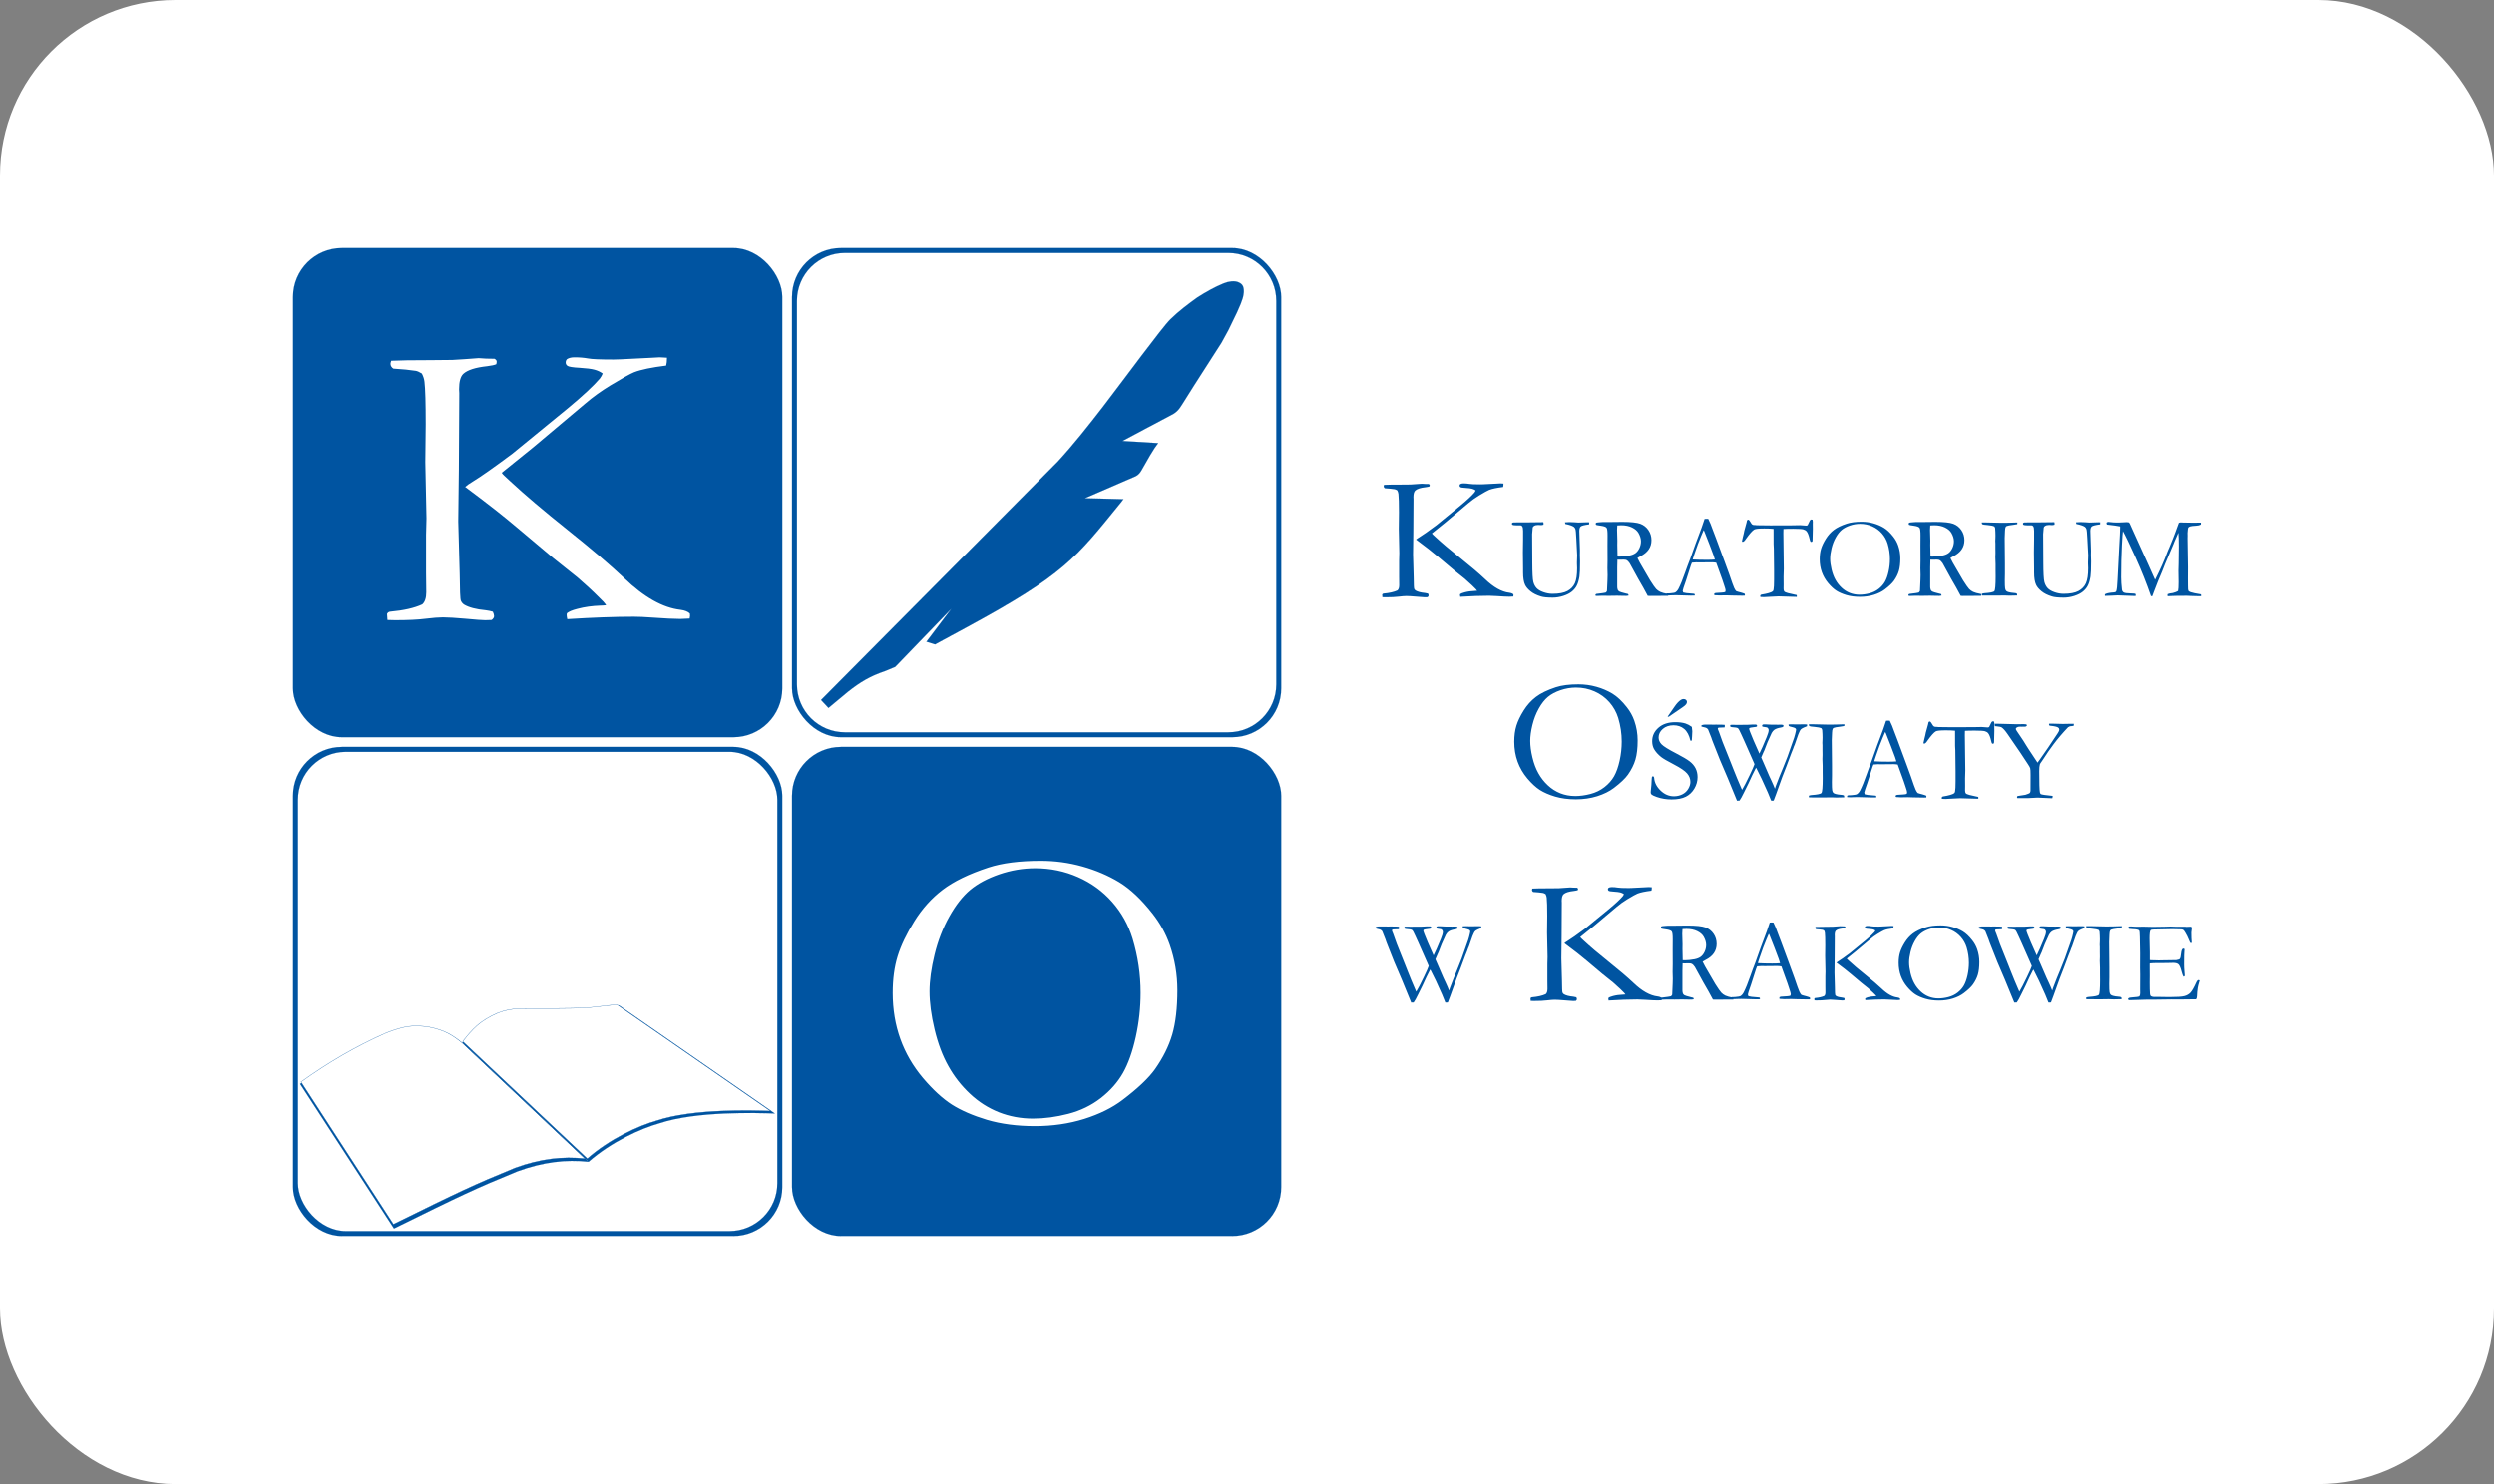 <?xml version="1.0" encoding="UTF-8"?><svg id="Warstwa_2" xmlns="http://www.w3.org/2000/svg" viewBox="0 0 3432.52 2043.16"><rect x="0" y="0" width="3432.52" height="2043.16" fill="#808080" stroke="none"/><defs><style>.cls-1,.cls-2{fill-rule:evenodd;}.cls-1,.cls-3{fill:#0054a1;}.cls-4{stroke-width:.38px;}.cls-4,.cls-5{fill:none;stroke:#0054a1;stroke-miterlimit:22.93;}.cls-6,.cls-2{fill:#fff;}.cls-5{stroke-width:.14px;}</style></defs><g id="Warstwa_1-2"><rect class="cls-6" x="0" width="3432.52" height="2043.16" rx="241.51" ry="241.51"/><rect class="cls-3" x="1090.09" y="341.61" width="673.24" height="673.24" rx="67.32" ry="67.32"/><rect class="cls-5" x="1090.09" y="341.61" width="673.24" height="673.24" rx="67.32" ry="67.32"/><path class="cls-6" d="M1162.8,348.34h527.82c36.41,0,65.98,29.56,65.98,65.98v527.82c0,36.41-29.56,65.98-65.98,65.98h-527.82c-36.41,0-65.98-29.56-65.98-65.98V414.32c0-36.41,29.56-65.98,65.98-65.98Z"/><path class="cls-5" d="M1162.8,348.34h527.82c36.41,0,65.98,29.56,65.98,65.98v527.82c0,36.41-29.56,65.98-65.98,65.98h-527.82c-36.41,0-65.98-29.56-65.98-65.98V414.32c0-36.41,29.56-65.98,65.98-65.98Z"/><path class="cls-1" d="M1140.24,974.61l-10.23-10.98,325.94-328.26c22.06-24.05,42.24-49.72,62.2-75.5,30.8-40.16,81.34-109.17,92.93-120.47,11.28-11.01,24.29-20.81,37.08-29.99,11.55-7.36,23.01-13.86,35.73-19.13l5.7-1.91,5.43-.92c4.68-.22,7.65-.03,11.81,2.39,1.94,1.5,5.39,3.33,5,12.45-.26,3.09-.56,5.19-1.55,8.53l-2.67,7.51-5.1,11.72-11.94,24.68-9.4,17.18-37.69,58.8-15.45,24.56c-3.58,5.49-6.04,10.25-12.78,14.45l-70.3,37.41,49.06,3-4.77,6.6-6.54,10.53-11.73,20.47c-1.92,3.33-4.53,6.31-7.84,7.9l-69.99,30.27,53.07,1.37-3.76,4.89c-62.11,76.36-76.94,98.23-212.44,171.7l-43.04,23.34-11.92-3.72,34.35-45.48-77.32,80.11-13.51,5.63c-21.17,7.15-34.46,15.17-51.38,28.46l-26.94,22.41Z"/><path class="cls-5" d="M1140.24,974.61l-10.23-10.98,325.94-328.26c22.06-24.05,42.24-49.72,62.2-75.5,30.8-40.16,81.34-109.17,92.93-120.47,11.28-11.01,24.29-20.81,37.08-29.99,11.55-7.36,23.01-13.86,35.73-19.13l5.7-1.91,5.43-.92c4.68-.22,7.65-.03,11.81,2.39,1.94,1.5,5.39,3.33,5,12.45-.26,3.09-.56,5.19-1.55,8.53l-2.67,7.51-5.1,11.72-11.94,24.68-9.4,17.18-37.69,58.8-15.45,24.56c-3.58,5.49-6.04,10.25-12.78,14.45l-70.3,37.41,49.06,3-4.77,6.6-6.54,10.53-11.73,20.47c-1.92,3.33-4.53,6.31-7.84,7.9l-69.99,30.27,53.07,1.37-3.76,4.89c-62.11,76.36-76.94,98.23-212.44,171.7l-43.04,23.34-11.92-3.72,34.35-45.48-77.32,80.11-13.51,5.63c-21.17,7.15-34.46,15.17-51.38,28.46l-26.94,22.41Z"/><rect class="cls-3" x="403.39" y="341.61" width="673.24" height="673.24" rx="67.32" ry="67.32"/><rect class="cls-5" x="403.39" y="341.61" width="673.24" height="673.24" rx="67.32" ry="67.32"/><path class="cls-6" d="M532.75,845.16c.95-1.9,2.28-2.85,4.18-3.04,18.71-1.71,33.44-5.03,44.27-10.07,3.7-3.32,5.51-8.93,5.51-16.72l-.29-27.26v-51.78l.57-22.51-1.62-77.33.57-52.06c0-29.36-.57-48.93-1.71-58.71-.38-3.71-1.62-7.51-3.61-11.4-3.32-2.09-6.17-3.32-8.36-3.71-7.98-1.23-18.24-2.28-30.88-3.04-2.66-1.81-3.9-4.09-3.9-6.65,0-.95.38-2.38,1.04-4.18,10.45-.57,28.79-.86,55.2-.86,12.16,0,21.85-.09,28.88-.28,10.07-.57,22.13-1.33,36.2-2.47,6.17.57,13.39.86,21.76.86,1.99,1.04,3.04,2.38,3.04,3.9,0,1.04-.19,2.28-.57,3.61-2.19,1.04-6.36,2-12.54,2.75-16.15,1.71-27.08,5.23-32.87,10.55-3.9,3.71-5.8,10.83-5.8,21.19l.28,5.32-.57,104.6-.86,72.11,2,71.54c.19,22.61.66,35.15,1.61,37.43.95,2.28,2.47,4.09,4.47,5.42,6.46,3.9,16.44,6.55,29.83,7.79,3.32.38,6.55,1.05,9.69,2,1.14,2.38,1.71,4.46,1.71,6.08,0,1.9-1.14,3.61-3.32,5.32l-8.93.28c-3.71,0-12.64-.66-26.7-1.99-14.16-1.23-24.61-1.9-31.45-1.9-5.8,0-13.78.67-23.94,1.9-10.26,1.33-24.13,1.99-41.8,1.99-2.57,0-6.08-.09-10.54-.28l-.57-8.36ZM640.2,670.36c2.18-2,5.89-4.65,11.12-7.79,10.35-6.27,28.31-18.9,53.68-37.81l76.29-62.42c20.99-17.38,35.72-31.16,44.27-41.13,1.71-2.28,2.95-4.56,3.9-6.94-3.32-2.47-7.12-4.18-11.4-5.32-4.28-1.14-11.02-2-20.33-2.57-9.31-.48-14.82-1.42-16.53-2.56-1.8-1.23-2.66-2.75-2.66-4.65,0-2,.66-3.61,1.9-4.75,2.47-1.61,5.89-2.47,10.35-2.47,7.03,0,13.11.57,18.34,1.52,5.23,1.05,17.01,1.52,35.34,1.52,4.46,0,7.7-.09,9.78-.28l43.42-2.19c4.46-.38,7.88-.57,10.26-.57s5.61.19,10.07.57c0,4.46-.38,8.07-1.14,10.83-20.05,2.47-34.77,5.51-44.27,9.22-5.41,2.19-16.34,8.36-32.87,18.33-12.35,7.6-23.75,15.77-33.92,24.51l-71.82,60.42-43.42,35.06c.76,1.33,1.9,2.57,3.33,3.9,1.14.95,3.89,3.51,8.36,7.79,19.48,18.15,45.79,40.47,78.95,66.98,33.06,26.41,59,48.55,77.81,66.31,27.46,26.41,53.3,40.95,77.62,43.7,5.89.76,10.16,2.47,12.83,5.04l.29,3.04-.57,3.9c-6.36.38-10.64.57-12.83.57-8.55,0-21.47-.66-38.67-1.9-10.26-.76-18.71-1.14-25.37-1.14-26.7,0-57.19,1.14-91.58,3.32-.57-2.56-.85-4.56-.85-5.8l.29-2.28c2.47-2.19,7.32-4.28,14.54-6.08,9.97-2.66,20.61-4.09,31.73-4.46,2.38,0,4.94-.19,7.79-.57-1.9-2.94-4.94-6.36-9.22-10.26-.76-.76-3.23-3.23-7.51-7.41-4.28-4.18-11.78-11.02-22.51-20.43l-33.16-26.51-50.92-42.84c-16.91-14.44-40.47-32.97-70.68-55.39Z"/><rect class="cls-3" x="1090.09" y="1028.31" width="673.24" height="673.24" rx="67.32" ry="67.32"/><rect class="cls-5" x="1090.09" y="1028.31" width="673.24" height="673.24" rx="67.32" ry="67.32"/><path class="cls-6" d="M1421.84,1539.9c15.58,0,31.73-2.19,48.55-6.55,16.81-4.37,31.64-11.59,44.65-21.66,13.02-10.16,23.18-21.66,30.5-34.48,7.32-12.92,13.21-29.55,17.67-49.69,4.46-20.24,6.65-40.47,6.65-60.71,0-25.27-3.7-50.16-11.12-74.86-5.79-18.72-15.1-35.53-28.12-50.26-13.02-14.73-28.69-26.13-47.03-34.2-18.33-8.07-37.9-12.16-58.71-12.16-16.91,0-33.44,2.85-49.59,8.36-16.15,5.61-29.35,12.64-39.81,21.28-10.35,8.65-20.05,20.9-28.88,36.77-8.93,15.87-15.68,33.35-20.33,52.44-4.65,19.09-6.94,36-6.94,50.64,0,15.48,2.28,32.87,6.94,52.35,4.65,19.48,11.02,36.38,19.09,50.64,7.98,14.35,17.96,26.98,29.74,38,11.78,11.12,24.99,19.48,39.62,25.36,14.73,5.8,30.4,8.74,47.12,8.74M1228.6,1366.81c0-18.9,2.28-35.82,6.84-50.54,4.56-14.72,12.25-30.78,22.99-47.98,10.74-17.29,23.75-31.73,38.95-43.32,15.2-11.59,36.29-21.85,63.18-30.68,18.91-6.17,42.85-9.22,71.82-9.22,19.48,0,38.57,2.57,57.19,7.79,18.62,5.22,35.53,12.44,50.83,21.66,15.2,9.31,30.4,23.56,45.6,42.94,10.55,13.3,18.52,27.74,23.94,43.13,7.03,20.24,10.54,41.04,10.54,62.61,0,24.51-2.37,44.84-7.03,60.9-4.75,16.15-12.73,32.11-23.84,47.88-8.74,12.26-23.65,26.41-44.75,42.37-14.15,10.74-31.64,19.38-52.63,26.03-21,6.55-43.61,9.88-67.93,9.88s-46.65-2.94-65.93-8.65c-19.28-5.8-35.44-12.83-48.35-20.99-12.83-8.27-26.13-20.52-39.81-36.67-13.58-16.15-23.94-33.92-30.97-53.39-7.03-19.48-10.64-40.76-10.64-63.75Z"/><rect class="cls-3" x="403.39" y="1028.31" width="673.24" height="673.24" rx="67.32" ry="67.32"/><rect class="cls-5" x="403.39" y="1028.31" width="673.24" height="673.24" rx="67.32" ry="67.32"/><rect class="cls-6" x="410.12" y="1035.05" width="659.77" height="659.77" rx="65.98" ry="65.98"/><rect class="cls-5" x="410.12" y="1035.05" width="659.77" height="659.77" rx="65.98" ry="65.98"/><path class="cls-1" d="M542.27,1691.26l-129.13-199.04c37.65-26.95,76.79-50.05,119.29-68.66,25.29-9.69,37.53-11.27,59.26-8.14,21.98,4.37,32.47,10.73,47.47,22.91l170.91,161.05c-31.01-3.37-62.6.26-97.76,13.16-58.41,23.92-76.6,32.65-170.04,78.72Z"/><path class="cls-5" d="M542.27,1691.26l-129.13-199.04c37.65-26.95,76.79-50.05,119.29-68.66,25.29-9.69,37.53-11.27,59.26-8.14,21.98,4.37,32.47,10.73,47.47,22.91l170.91,161.05c-31.01-3.37-62.6.26-97.76,13.16-58.41,23.92-76.6,32.65-170.04,78.72Z"/><path class="cls-2" d="M541.51,1685.42l-127.15-195.99c37.07-26.53,75.62-49.29,117.46-67.6,24.9-9.54,36.95-11.1,58.35-8.02,21.64,4.31,31.97,10.56,46.74,22.56l168.29,158.7c-30.54-3.32-61.64.14-96.26,12.84-57.51,23.56-75.42,32.15-167.43,77.51Z"/><path class="cls-4" d="M541.51,1685.42l-127.15-195.99c37.07-26.53,75.62-49.29,117.46-67.6,24.9-9.54,36.95-11.1,58.35-8.02,21.64,4.31,31.97,10.56,46.74,22.56l168.29,158.7c-30.54-3.32-61.64.14-96.26,12.84-57.51,23.56-75.42,32.15-167.43,77.51Z"/><path class="cls-1" d="M810.04,1599.44c-58.05-54.63-115.63-109.16-173.67-163.79,13.39-17.15,23.74-28.82,48.8-39.72,11.32-4.37,19.56-5.75,33.18-6.35,32.08-.47,62.43.79,96.25-1.41l37.28-4.11c71.53,49.61,143.07,99.22,214.6,148.82-24.84-.89-108.05-3.51-158.84,13.41-25.52,7.18-65.95,25.4-97.61,53.14Z"/><path class="cls-5" d="M810.04,1599.44c-58.05-54.63-115.63-109.16-173.67-163.79,13.39-17.15,23.74-28.82,48.8-39.72,11.32-4.37,19.56-5.75,33.18-6.35,32.08-.47,62.43.79,96.25-1.41l37.28-4.11c71.53,49.61,143.07,99.22,214.6,148.82-24.84-.89-108.05-3.51-158.84,13.41-25.52,7.18-65.95,25.4-97.61,53.14Z"/><path class="cls-2" d="M808.31,1595.11c-57.16-53.79-114.31-107.58-171.47-161.38,13.18-16.88,23.38-28.38,48.06-39.11,11.15-4.3,19.26-5.67,32.67-6.25,31.59-.46,61.48.78,94.77-1.39l36.71-4.05c70.44,48.85,140.88,97.7,211.32,146.54-24.46-.87-106.4-3.46-156.4,13.2-25.13,7.07-64.48,25.11-95.65,52.43Z"/><path class="cls-4" d="M808.31,1595.11c-57.16-53.79-114.31-107.58-171.47-161.38,13.18-16.88,23.38-28.38,48.06-39.11,11.15-4.3,19.26-5.67,32.67-6.25,31.59-.46,61.48.78,94.77-1.39l36.71-4.05c70.44,48.85,140.88,97.7,211.32,146.54-24.46-.87-106.4-3.46-156.4,13.2-25.13,7.07-64.48,25.11-95.65,52.43Z"/><path class="cls-3" d="M2896.88,818.29c1.64-1.1,4.58-1.91,8.83-2.37,3.31-.16,5.28-.46,5.92-.89.43-.3.73-.7.94-1.16.78-1.96,1.37-7.24,1.72-15.85.48-11.2,1.24-26.11,2.29-44.71.86-14.21,1.26-23.07,1.26-26.59v-2.05c-3.77-.78-9.77-1.61-17.98-2.53-.51-.78-.78-1.37-.78-1.8,0-.27.19-.73.57-1.43.89-.32,1.56-.46,2.05-.46.4,0,1.35.11,2.75.3,2.58.38,6.14.57,10.66.57,1.45,0,3.98-.11,7.56-.32,2.53-.16,3.96-.24,4.25-.24.83,0,1.83.13,2.93.4.51.54.92,1.02,1.18,1.51l3.31,7.4,22.31,49.37,9.23,20.75c7.29-14.48,12.97-27.32,17.01-38.57.27-.83.59-1.61.94-2.29.48-.89.94-1.89,1.35-2.99.43-1.1,2.13-5.33,5.14-12.62,1.21-2.93,2.18-5.46,2.91-7.56,2.99-8.42,4.77-13.24,5.28-14.45,1-.35,1.89-.54,2.61-.54.83,0,1.91.05,3.23.16,2.96.16,7.73.24,14.35.24,4.12,0,7.48-.05,10.09-.16.11.57.16,1,.16,1.26,0,.35-.08.86-.24,1.48-1.67.92-3.69,1.4-6.06,1.51-4.68.27-7.64.62-8.91,1.1-1.26.48-2.07,1.08-2.42,1.8-.32.75-.62,3.18-.89,7.27l.08,3.63-.08,3.77c0,7.89.22,21.13.62,39.76l-.08,15.45.08,9.93c0,3.9.19,6.19.57,6.92.35.7,1.4,1.37,3.15,1.99,2.83.94,7.46,1.94,13.89,2.93.35.24.54.59.54,1.02,0,.46-.03,1-.08,1.56h-3.63c-3.1,0-6.46-.08-10.09-.27-3.61-.19-5.57-.27-5.81-.27-10.79,0-17.93.11-21.45.32-2.15.13-3.53.22-4.12.22-.35,0-.75-.11-1.18-.3v-1.02c0-.48.08-1,.24-1.51,1.75-.73,4.12-1.24,7.11-1.51,3.31-.89,5.73-1.83,7.24-2.83.48-1.99.73-6.08.73-12.22l-.24-15.93c0-1.75.08-4.98.27-9.69.19-4.74.27-12.43.27-23.12,0-8.45-.19-14.88-.62-19.25-.89,1.86-2.66,5.84-5.28,12.01l-1.18,2.99-.16.46-11.68,27.62-4.17,10.63-5.44,12.95c-2.37,5.95-4.39,11.2-6.08,15.77-.73,2.1-1.32,3.74-1.8,4.95l-1.8-.08c-5.95-17.33-13.03-35.13-21.26-53.38-8.24-18.25-14-30.28-17.31-36.12-.43,2.26-.89,8.83-1.43,19.73-.67,13.24-1.02,27.83-1.02,43.77,0,4.98.38,10.6,1.1,16.88.22,1.78.97,3.1,2.29,3.98,1.32.86,4.71,1.35,10.17,1.45,2.1,0,4.09.16,6,.46.35.81.54,1.37.54,1.75,0,.27-.13.7-.38,1.35l-24.55-.89c-1.78,0-4.58.13-8.35.4-2.1.16-5.14.27-9.07.32l-.08-2.13ZM2827.41,718.84c.27.89.4,1.59.4,2.05,0,.32-.08.81-.24,1.43-1.37.38-2.48.57-3.31.57-.38,0-1-.05-1.86-.13-.86-.08-1.56-.11-2.1-.11-2.42,0-4.33.46-5.76,1.43-.94.57-1.51,1.32-1.72,2.29l-.78,8.99.22,39.03c.05,14.29.54,23.2,1.43,26.68.89,3.5,2.4,6.38,4.49,8.64,2.1,2.26,5.28,4.14,9.5,5.6,4.23,1.48,8.34,2.21,12.36,2.21,8.94,0,15.77-1.29,20.54-3.85,4.76-2.58,8.18-6.14,10.25-10.69,2.07-4.55,3.1-11.47,3.1-20.7,0-.27-.05-2.37-.22-6.33v-2.29c0-.83.05-2.48.16-4.93.08-2.45.13-3.88.13-4.28l-1.19-22.64c-.35-7.62-.78-12.11-1.29-13.48-.48-1.37-1.21-2.4-2.15-3.07-2.07-1.48-5.95-2.8-11.68-3.96-.27-.73-.43-1.51-.48-2.29,2.07-.22,4.09-.32,6.08-.32,2.1,0,4.31.08,6.62.24,3.47.27,5.36.4,5.68.4l12.46-.4,2.45.08-.08,2.85c-6.46.83-10.34,1.8-11.6,2.93-1.26,1.13-1.88,3.23-1.88,6.27,0,1.64.11,5.19.32,10.66l.54,16.31-.08,6.49.24,8.18c0,10.31-.3,17.33-.86,21.05-.86,5.22-2.05,9.34-3.61,12.38-1.53,3.07-3.8,5.81-6.73,8.26-2.96,2.42-6.89,4.44-11.79,6.03-4.93,1.56-9.77,2.37-14.56,2.37-7.51,0-12.92-.54-16.23-1.59-6.06-1.83-10.85-4.23-14.43-7.19-3.58-2.93-6.06-5.87-7.43-8.83-1.83-3.88-2.75-9.56-2.75-17.04v-5.44l-.24-22.07.24-17.82v-11.98c0-3.07-.43-5.19-1.27-6.41-.59-.83-1.43-1.26-2.53-1.26l-4.66.08c-3.47,0-5.68-.35-6.62-1.1-.16-.46-.24-.89-.24-1.27,0-.46.16-.83.48-1.1.57-.4,1.29-.62,2.13-.62h2.05l5.3-.08h12.43l20.75-.24ZM2727.57,817.57c1.16-.46,2.34-.75,3.55-.86,8.05-.54,12.65-1.48,13.81-2.88,1.13-1.4,1.72-8.13,1.72-20.21l-.08-8.29v-8.67l-.32-9.56.16-5.6-.08-6.14v-7.27l-.16-3.23.16-4.09c.05-.94.08-2.05.08-3.31,0-3.31-.16-6.81-.46-10.5-.21-.73-.51-1.45-.89-2.13-1.94-1-5.09-1.67-9.42-2.02-4.33-.32-6.78-.73-7.37-1.13-.4-.32-.65-1.13-.7-2.45h6.62l20.89.46c5.38,0,12.52-.13,21.45-.46,0,.83-.05,1.61-.16,2.37-1.05.27-2.8.54-5.28.86-4.98.59-8.05,1.13-9.15,1.67-.67.24-1.18.7-1.48,1.32-.54.97-.86,2.72-.94,5.3l-.4,10.17.32,35.07v13.89c-.11,4.36-.16,7.32-.16,8.91,0,5.89.13,9.64.43,11.28.3,1.62.78,2.8,1.48,3.5.73.73,1.89,1.29,3.53,1.7,2.42.59,4.31.89,5.68.94,2.93.11,4.82.54,5.6,1.27.16.7.24,1.26.24,1.75v.62c-4.79.16-8.32.24-10.58.24-1.32,0-3.66-.08-7.03-.24l-10.87.16-18.52-.08h-1.51l-.16-2.37ZM2657,766.16c1.43.05,2.48.08,3.15.08,3.8,0,8.16-.46,13.08-1.35,3.47-.67,6.3-1.8,8.45-3.34,2.15-1.56,3.96-3.85,5.41-6.92,1.43-3.04,2.15-6.19,2.15-9.45,0-3.58-1.13-7.37-3.39-11.36-1.72-3.04-4.66-5.6-8.78-7.64-4.14-2.05-9.1-3.1-14.89-3.1-1.4,0-3.26.08-5.52.24-.22,2.75-.32,4.84-.32,6.32l.4,14.72-.08,6.08c0,4.09.11,9.34.32,15.69ZM2627.66,817.73c7.67-.89,12.01-1.53,13-1.89.7-.27,1.32-1.05,1.91-2.37v-.86c0-1.32.22-6.08.62-14.29.11-2.32.16-4.58.16-6.78l-.24-9.37.16-10.66-.08-19.78.08-14.19c.05-6-.4-9.66-1.37-10.98-.97-1.29-3.5-2.23-7.54-2.8-4.04-.54-6.27-.94-6.7-1.21-.43-.27-.62-.67-.62-1.27,0-.38.08-.83.22-1.43.54-.46,1.75-.73,3.63-.78.27,0,1-.05,2.18-.19,1.18-.13,2.29-.22,3.34-.22h6.49l20.73-.22c11.74,0,19.95.86,24.66,2.58,4.68,1.75,8.43,4.68,11.23,8.8,2.8,4.12,4.17,8.75,4.17,13.84,0,9.66-5.06,17.07-15.21,22.15-1.75.91-3.1,1.7-4.09,2.37,1.78,3.8,4.28,8.34,7.48,13.65l10.01,17.2c3.98,6.3,6.76,10.26,8.29,11.87,1.51,1.59,3.36,2.93,5.54,3.98,2.18,1.05,5.84,2.05,11.01,2.99.05.51.08.94.08,1.26s-.03.7-.08,1.18c-7.21.11-15.64.16-25.33.16-.67,0-1.62-.05-2.83-.16-3.74-7.16-8.13-15.02-13.16-23.58l-11.68-21.29c-1.59-2.21-2.88-3.61-3.9-4.14-1.02-.57-2.37-.83-4.06-.83l-6.7.08-2.21-.08c-.16,1.7-.24,5.14-.24,10.34v26.97c-.05,1,.16,2.4.65,4.17.4,1,1.13,1.8,2.15,2.42,1.02.59,3.98,1.51,8.88,2.72l3.23.78c.43.51.62,1.24.62,2.13-1.4.27-2.4.4-2.99.4-4.74,0-8.07-.05-10.01-.16-1-.05-1.8-.08-2.45-.08l-10.71.16-10.5-.08c-.46,0-2.85.08-7.16.24l-1.59-.32-.16-.78c0-.48.38-1.02,1.1-1.67ZM2559.21,818.75c4.42,0,8.99-.62,13.76-1.86,4.76-1.24,8.96-3.28,12.65-6.14,3.69-2.88,6.57-6.14,8.64-9.77,2.07-3.66,3.74-8.37,5.01-14.08,1.26-5.73,1.88-11.47,1.88-17.2,0-7.16-1.05-14.21-3.15-21.21-1.64-5.3-4.28-10.07-7.97-14.24-3.69-4.17-8.13-7.4-13.32-9.69-5.19-2.29-10.74-3.45-16.63-3.45-4.79,0-9.48.81-14.05,2.37-4.58,1.59-8.32,3.58-11.28,6.03-2.93,2.45-5.68,5.92-8.18,10.42-2.53,4.49-4.44,9.45-5.76,14.86-1.32,5.41-1.97,10.2-1.97,14.35,0,4.39.65,9.31,1.97,14.83,1.32,5.52,3.12,10.31,5.41,14.35,2.26,4.06,5.09,7.64,8.42,10.77,3.34,3.15,7.08,5.52,11.22,7.19,4.17,1.64,8.61,2.48,13.35,2.48ZM2504.46,769.71c0-5.36.65-10.15,1.94-14.32,1.29-4.17,3.47-8.72,6.51-13.59,3.04-4.9,6.73-8.99,11.04-12.27,4.31-3.28,10.28-6.19,17.9-8.69,5.36-1.75,12.14-2.61,20.35-2.61,5.52,0,10.93.73,16.2,2.21,5.28,1.48,10.07,3.53,14.4,6.14,4.31,2.64,8.61,6.68,12.92,12.17,2.99,3.77,5.25,7.86,6.78,12.22,1.99,5.73,2.99,11.63,2.99,17.74,0,6.94-.67,12.7-1.99,17.25-1.35,4.58-3.61,9.1-6.76,13.57-2.48,3.47-6.7,7.48-12.68,12.01-4.01,3.04-8.96,5.49-14.91,7.37-5.95,1.86-12.36,2.8-19.25,2.8s-13.22-.83-18.68-2.45c-5.46-1.64-10.04-3.63-13.7-5.95-3.63-2.34-7.4-5.81-11.28-10.39-3.85-4.58-6.78-9.61-8.78-15.13-1.99-5.52-3.01-11.55-3.01-18.06ZM2400.61,730.98l3.26-11.9c.19-1.59.48-2.58.86-3.04.35-.43.78-.67,1.26-.67.94,0,2.02,1.13,3.23,3.39.89,1.64,1.61,2.66,2.21,3.12.57.46,1.43.75,2.53.92l.78-.08,3.39.32,18.6.22,22.02-.08h6.46l12.22-.22c.54,0,1.18.05,1.97.13,3.58.32,5.79.48,6.62.48s1.43-.27,1.91-.78c.13-.22,1.02-1.99,2.58-5.36.7-1.54,1.53-2.29,2.53-2.29.43,0,.94.08,1.59.3.24,1.05.38,2.02.38,2.85l-.08,3.15.08,6.7c0,1.64-.13,6.89-.38,15.77,0,.57-.11,1.1-.32,1.59-.59.35-1.08.54-1.51.54-.4,0-.78-.19-1.1-.59-.29-.4-.7-1.62-1.18-3.66-1.05-4.74-2.37-8.13-3.93-10.17-1.05-1.32-2.56-2.26-4.55-2.85-1.97-.57-6.68-.86-14.13-.86-6,0-10.44.11-13.35.32-.11,2.1-.13,4.01-.13,5.76l.62,48.96c0,1.94-.11,5.63-.32,11.04l.08,10.5-.08,5.84c0,1.83.32,3.15.94,3.93.65.78,2.34,1.56,5.14,2.29,4.84,1.21,8.07,1.94,9.69,2.21.99.11,1.83.32,2.45.65v2.37l-11.2-.32c-6.16-.05-10.77-.19-13.89-.4l-11.49.56-8.45.46c-2.37,0-3.8-.05-4.33-.16l-1.1-.46c.11-1.21.35-1.99.7-2.34.38-.32,1.35-.62,2.93-.81,2.21-.32,4.79-.89,7.81-1.7,2.99-.83,4.95-1.64,5.92-2.5.51-.46.89-1.26,1.1-2.37.46-2.29.7-6.84.7-13.62v-13.41l-.32-29.26-.32-6.32-.05-21.05c-3.34-.38-7.56-.54-12.71-.54-7.56,0-12.17.46-13.81,1.4-2.58,1.48-6.41,5.79-11.52,12.95-1.67,2.66-3.15,4.01-4.41,4.01l-.7-.16c-.22-.3-.32-.59-.32-.86,0-.62.43-2.53,1.27-5.68,1.05-4.04,1.7-6.78,1.88-8.21ZM2330.14,770.25c5.63.32,12.06.48,19.25.48,4.09,0,7.7-.13,10.79-.4-.51-2.05-1.13-3.96-1.8-5.76-3.42-9.13-5.3-14.19-5.68-15.13l-7.16-18.22-.81-1.43c-.3.65-1.45,3.36-3.47,8.13-3.36,8.21-5.79,14.59-7.24,19.17-.7,2.05-1.4,4.09-2.13,6.11-.75,2.02-1.21,3.45-1.4,4.25-.16.83-.46,1.64-.81,2.5l.46.3ZM2292.54,817.57c.73-.4,1.4-.62,1.97-.62h1.8c.38,0,1.02-.03,1.91-.08,4.04-.38,6.43-.73,7.16-1.1,1.86-1,3.42-2.75,4.74-5.22,2.75-5.36,5.81-12.95,9.23-22.77,1.61-4.68,2.66-7.51,3.07-8.53,1.32-3.15,2.58-6.46,3.8-9.93l7.4-20.73c1.16-3.26,3.96-10.74,8.37-22.39,1.1-2.96,2.45-6.89,4.01-11.84l2.29-.16,2.77.08c2.26,4.47,4.25,9.29,5.98,14.43.94,2.75,2.5,6.81,4.66,12.25l11.98,32.41,6.41,17.58c3.36,9.99,5.57,16.12,6.62,18.41,1.05,2.29,2.02,3.79,2.91,4.55.27.19,1.26.51,2.96.94,1.72.4,2.91.73,3.58.94,2.42.67,4.12,1.26,5.06,1.72.22.59.32,1.02.32,1.35,0,.27-.08.67-.24,1.18-1.7.05-2.88.08-3.55.08-2.69,0-7.4-.08-14.19-.24l-7.89-.24-9.55.16c-.62,0-1.27-.03-1.94-.11-.64-.08-1.21-.13-1.7-.13h-1.72c-.59-.03-1.1-.19-1.59-.46,0-.73.13-1.45.4-2.13.62-.32,1.21-.51,1.72-.57l8.29-.54c2.15-.11,3.79-.4,4.9-.86.3-.97.46-1.67.46-2.15,0-.94-.67-3.39-2.05-7.32-.94-2.64-1.78-5.11-2.48-7.48-.73-2.37-3.53-10.15-8.4-23.36-2.15-.35-4.06-.54-5.68-.54l-16.88.16-4.98-.08c-1.78,0-3.74.13-5.89.4-.7,1.56-1.13,2.69-1.35,3.39l-6.94,21.67c-2.93,8.26-4.42,12.81-4.42,13.65,0,.48.24,1.27.7,2.37,1.1.32,2.58.59,4.41.86l10.74.94c.57.48.86.92.86,1.26,0,.27-.08.67-.24,1.18-2.37.05-4.17.08-5.44.08-4.2,0-9.1-.13-14.67-.4-2.58-.08-4.41-.13-5.52-.13s-3.01.05-5.76.13c-1.78.11-3.07.16-3.85.16-1.27,0-2.91-.08-4.9-.24v-.46c0-.38.11-.86.32-1.51ZM2226.22,766.16c1.43.05,2.48.08,3.15.08,3.8,0,8.16-.46,13.08-1.35,3.47-.67,6.3-1.8,8.45-3.34,2.15-1.56,3.96-3.85,5.41-6.92,1.43-3.04,2.15-6.19,2.15-9.45,0-3.58-1.13-7.37-3.39-11.36-1.72-3.04-4.66-5.6-8.78-7.64-4.14-2.05-9.1-3.1-14.89-3.1-1.4,0-3.26.08-5.52.24-.22,2.75-.32,4.84-.32,6.32l.4,14.72-.08,6.08c0,4.09.11,9.34.32,15.69ZM2196.88,817.73c7.67-.89,12.01-1.53,13-1.89.7-.27,1.32-1.05,1.91-2.37v-.86c0-1.32.22-6.08.62-14.29.11-2.32.16-4.58.16-6.78l-.24-9.37.16-10.66-.08-19.78.08-14.19c.05-6-.4-9.66-1.37-10.98-.97-1.29-3.5-2.23-7.54-2.8-4.04-.54-6.27-.94-6.7-1.21-.43-.27-.62-.67-.62-1.27,0-.38.08-.83.22-1.43.54-.46,1.75-.73,3.63-.78.27,0,1-.05,2.18-.19,1.18-.13,2.29-.22,3.34-.22h6.49l20.73-.22c11.74,0,19.95.86,24.66,2.58,4.68,1.75,8.43,4.68,11.23,8.8,2.8,4.12,4.17,8.75,4.17,13.84,0,9.66-5.06,17.07-15.21,22.15-1.75.91-3.1,1.7-4.09,2.37,1.78,3.8,4.28,8.34,7.48,13.65l10.01,17.2c3.98,6.3,6.76,10.26,8.29,11.87,1.51,1.59,3.37,2.93,5.54,3.98,2.18,1.05,5.84,2.05,11.01,2.99.05.51.08.94.08,1.26s-.03.7-.08,1.18c-7.21.11-15.64.16-25.33.16-.67,0-1.62-.05-2.83-.16-3.74-7.16-8.13-15.02-13.16-23.58l-11.68-21.29c-1.59-2.21-2.88-3.61-3.9-4.14-1.02-.57-2.37-.83-4.07-.83l-6.7.08-2.21-.08c-.16,1.7-.24,5.14-.24,10.34v26.97c-.05,1,.16,2.4.65,4.17.4,1,1.13,1.8,2.15,2.42,1.02.59,3.98,1.51,8.88,2.72l3.23.78c.43.51.62,1.24.62,2.13-1.4.27-2.4.4-2.99.4-4.74,0-8.07-.05-10.01-.16-1-.05-1.8-.08-2.45-.08l-10.71.16-10.5-.08c-.46,0-2.85.08-7.16.24l-1.59-.32-.16-.78c0-.48.38-1.02,1.1-1.67ZM2124.09,718.84c.27.89.4,1.59.4,2.05,0,.32-.08.81-.24,1.43-1.37.38-2.48.57-3.31.57-.38,0-1-.05-1.86-.13-.86-.08-1.56-.11-2.1-.11-2.42,0-4.33.46-5.76,1.43-.94.57-1.51,1.32-1.72,2.29l-.78,8.99.22,39.03c.05,14.29.54,23.2,1.43,26.68.89,3.5,2.4,6.38,4.49,8.64,2.1,2.26,5.28,4.14,9.5,5.6,4.23,1.48,8.34,2.21,12.36,2.21,8.94,0,15.77-1.29,20.54-3.85,4.76-2.58,8.18-6.14,10.26-10.69,2.07-4.55,3.1-11.47,3.1-20.7,0-.27-.05-2.37-.22-6.33v-2.29c0-.83.05-2.48.16-4.93.08-2.45.13-3.88.13-4.28l-1.18-22.64c-.35-7.62-.78-12.11-1.29-13.48-.48-1.37-1.21-2.4-2.15-3.07-2.07-1.48-5.95-2.8-11.68-3.96-.27-.73-.43-1.51-.48-2.29,2.07-.22,4.09-.32,6.08-.32,2.1,0,4.31.08,6.62.24,3.47.27,5.36.4,5.68.4l12.46-.4,2.45.08-.08,2.85c-6.46.83-10.34,1.8-11.6,2.93-1.26,1.13-1.88,3.23-1.88,6.27,0,1.64.11,5.19.32,10.66l.54,16.31-.08,6.49.24,8.18c0,10.31-.3,17.33-.86,21.05-.86,5.22-2.05,9.34-3.61,12.38-1.53,3.07-3.8,5.81-6.73,8.26-2.96,2.42-6.89,4.44-11.79,6.03-4.93,1.56-9.77,2.37-14.56,2.37-7.51,0-12.92-.54-16.23-1.59-6.06-1.83-10.85-4.23-14.43-7.19-3.58-2.93-6.06-5.87-7.43-8.83-1.83-3.88-2.75-9.56-2.75-17.04v-5.44l-.24-22.07.24-17.82v-11.98c0-3.07-.43-5.19-1.27-6.41-.59-.83-1.43-1.26-2.53-1.26l-4.66.08c-3.47,0-5.68-.35-6.62-1.1-.16-.46-.24-.89-.24-1.27,0-.46.16-.83.48-1.1.57-.4,1.29-.62,2.13-.62h2.05l5.3-.08h12.43l20.75-.24ZM1902.34,818.53c.41-.82.99-1.23,1.81-1.32,8.11-.74,14.49-2.18,19.18-4.36,1.61-1.44,2.39-3.87,2.39-7.25l-.12-11.82v-22.44l.25-9.76-.7-33.51.25-22.56c0-12.72-.25-21.2-.74-25.44-.17-1.61-.7-3.25-1.56-4.94-1.44-.91-2.68-1.44-3.62-1.61-3.46-.54-7.9-.99-13.38-1.32-1.15-.78-1.69-1.77-1.69-2.88,0-.41.17-1.03.45-1.81,4.53-.25,12.47-.37,23.92-.37,5.27,0,9.47-.04,12.52-.12,4.36-.25,9.59-.58,15.68-1.07,2.68.25,5.8.37,9.43.37.86.45,1.32,1.03,1.32,1.69,0,.45-.08.99-.25,1.56-.95.45-2.76.87-5.43,1.19-7,.74-11.73,2.26-14.24,4.57-1.69,1.61-2.51,4.69-2.51,9.18l.12,2.31-.25,45.33-.37,31.25.86,31c.08,9.8.29,15.23.7,16.22.41.99,1.07,1.77,1.93,2.35,2.8,1.69,7.12,2.84,12.93,3.38,1.44.16,2.84.45,4.2.86.49,1.03.74,1.93.74,2.64,0,.82-.49,1.56-1.44,2.31l-3.87.12c-1.6,0-5.47-.29-11.57-.86-6.13-.53-10.66-.82-13.63-.82-2.51,0-5.97.29-10.37.82-4.45.58-10.46.86-18.11.86-1.11,0-2.64-.04-4.57-.12l-.25-3.62ZM1948.9,742.79c.95-.86,2.55-2.02,4.82-3.38,4.49-2.72,12.27-8.19,23.26-16.38l33.06-27.05c9.1-7.53,15.48-13.5,19.18-17.82.74-.99,1.28-1.98,1.69-3.01-1.44-1.07-3.09-1.81-4.94-2.31-1.85-.49-4.77-.86-8.81-1.11-4.03-.21-6.42-.62-7.16-1.11-.78-.54-1.15-1.19-1.15-2.02,0-.86.29-1.56.82-2.06,1.07-.7,2.55-1.07,4.49-1.07,3.05,0,5.68.25,7.94.66,2.26.45,7.37.66,15.31.66,1.93,0,3.33-.04,4.24-.12l18.81-.95c1.94-.17,3.42-.25,4.45-.25s2.43.08,4.36.25c0,1.93-.16,3.5-.49,4.69-8.69,1.07-15.07,2.39-19.18,3.99-2.35.95-7.08,3.62-14.24,7.94-5.35,3.29-10.29,6.83-14.7,10.62l-31.12,26.18-18.81,15.19c.33.58.82,1.11,1.44,1.69.49.41,1.69,1.52,3.62,3.38,8.44,7.86,19.84,17.54,34.21,29.02,14.33,11.44,25.56,21.04,33.72,28.73,11.9,11.45,23.09,17.74,33.63,18.94,2.55.33,4.4,1.07,5.56,2.18l.12,1.32-.25,1.69c-2.76.16-4.61.25-5.56.25-3.71,0-9.3-.29-16.76-.82-4.45-.33-8.11-.49-10.99-.49-11.57,0-24.78.49-39.68,1.44-.25-1.11-.37-1.98-.37-2.51l.12-.99c1.07-.95,3.17-1.85,6.3-2.64,4.32-1.15,8.93-1.77,13.75-1.93,1.03,0,2.14-.08,3.38-.25-.82-1.28-2.14-2.76-3.99-4.45-.33-.33-1.4-1.4-3.25-3.21-1.85-1.81-5.1-4.77-9.76-8.85l-14.37-11.49-22.06-18.57c-7.33-6.26-17.54-14.29-30.63-24Z"/><path class="cls-3" d="M2106.47,1374.29c.41-.82.99-1.23,1.81-1.32,8.11-.74,14.49-2.18,19.18-4.36,1.61-1.44,2.39-3.87,2.39-7.25l-.12-11.82v-22.44l.25-9.76-.7-33.51.25-22.56c0-12.72-.25-21.2-.74-25.44-.17-1.61-.7-3.25-1.56-4.94-1.44-.91-2.68-1.44-3.62-1.61-3.46-.54-7.9-.99-13.38-1.32-1.15-.78-1.69-1.77-1.69-2.88,0-.41.17-1.03.45-1.81,4.53-.25,12.47-.37,23.92-.37,5.27,0,9.47-.04,12.52-.12,4.36-.25,9.59-.58,15.68-1.07,2.68.25,5.8.37,9.43.37.86.45,1.32,1.03,1.32,1.69,0,.45-.08.99-.25,1.56-.95.45-2.76.87-5.43,1.19-7,.74-11.73,2.26-14.24,4.57-1.69,1.61-2.51,4.69-2.51,9.18l.12,2.31-.25,45.33-.37,31.25.86,31c.08,9.8.29,15.23.7,16.22.41.99,1.07,1.77,1.93,2.35,2.8,1.69,7.12,2.84,12.93,3.38,1.44.16,2.84.45,4.2.86.49,1.03.74,1.93.74,2.64,0,.82-.49,1.56-1.44,2.31l-3.87.12c-1.6,0-5.47-.29-11.57-.86-6.13-.53-10.66-.82-13.63-.82-2.51,0-5.97.29-10.37.82-4.45.58-10.46.86-18.11.86-1.11,0-2.64-.04-4.57-.12l-.25-3.62ZM2153.03,1298.54c.95-.86,2.55-2.02,4.82-3.38,4.49-2.72,12.27-8.19,23.26-16.38l33.06-27.05c9.1-7.53,15.48-13.5,19.18-17.82.74-.99,1.28-1.98,1.69-3.01-1.44-1.07-3.09-1.81-4.94-2.31-1.85-.49-4.77-.86-8.81-1.11-4.03-.21-6.42-.62-7.16-1.11-.78-.54-1.15-1.19-1.15-2.02,0-.86.29-1.56.82-2.06,1.07-.7,2.55-1.07,4.49-1.07,3.05,0,5.68.25,7.94.66,2.26.45,7.37.66,15.31.66,1.93,0,3.33-.04,4.24-.12l18.81-.95c1.93-.17,3.42-.25,4.45-.25s2.43.08,4.36.25c0,1.93-.16,3.5-.49,4.69-8.69,1.07-15.07,2.39-19.18,3.99-2.35.95-7.08,3.62-14.24,7.94-5.35,3.29-10.29,6.83-14.7,10.62l-31.12,26.18-18.81,15.19c.33.58.82,1.11,1.44,1.69.49.41,1.69,1.52,3.62,3.38,8.44,7.86,19.84,17.54,34.21,29.02,14.33,11.44,25.56,21.04,33.72,28.73,11.9,11.45,23.09,17.74,33.63,18.94,2.55.33,4.4,1.07,5.56,2.18l.12,1.32-.25,1.69c-2.76.16-4.61.25-5.56.25-3.71,0-9.3-.29-16.76-.82-4.45-.33-8.11-.49-10.99-.49-11.57,0-24.78.49-39.68,1.44-.25-1.11-.37-1.98-.37-2.51l.12-.99c1.07-.95,3.17-1.85,6.3-2.64,4.32-1.15,8.93-1.77,13.75-1.93,1.03,0,2.14-.08,3.38-.25-.82-1.28-2.14-2.76-3.99-4.45-.33-.33-1.4-1.4-3.25-3.21-1.85-1.81-5.1-4.77-9.76-8.85l-14.37-11.49-22.06-18.57c-7.33-6.26-17.54-14.29-30.63-24ZM1893.23,1278.06l-.08-1.27c.75-.94,2.83-1.4,6.24-1.4l7.32.05,4.28.08,1.89-.08c6.89,0,11.04.11,12.46.32.05.65.08,1.1.08,1.43,0,.48-.05,1.16-.16,2.05l-7.64.32c-.38.05-.89.19-1.51.38-.22.54-.32.94-.32,1.18,0,.32.16.83.48,1.51.4.89.81,1.83,1.18,2.85l4.95,13.86,11.84,29.66c1.37,3.63,2.29,5.95,2.75,7,1.48,3.34,3.34,7.94,5.6,13.89.81,2.05,2.69,6.49,5.68,13.32.16.43.48,1.1.94,2.05,2.37-3.82,5.84-10.53,10.42-20.11,3.58-7.35,5.81-12.44,6.7-15.21l-.62-1.59-13.57-30.74c-1.8-3.85-3.18-6.89-4.17-9.15-2.07-4.74-3.55-7.43-4.5-8.13-.97-.67-3.74-1.16-8.37-1.43l-1.67-.38c-.4-.48-.62-1.02-.62-1.67.11-.46.35-.83.7-1.1,1.7-.05,2.88-.08,3.55-.08l4.98.16,2.53-.08h4.33l3.85-.08h4.12l7.4-.38c.48,0,1.18.03,2.13.08l1.27-.08c.73,0,1.29.16,1.64.51.38.32.57.73.57,1.13,0,.38-.11.78-.32,1.27-.83.32-2.34.59-4.49.78-3.1.38-4.9.73-5.38,1.02-.51.32-.75.75-.75,1.27,0,1,2.02,6.3,6.06,15.85l8.05,18.22c2.48-4.84,5.84-12.46,10.09-22.88,1.8-4.31,2.69-7.48,2.69-9.53,0-1.1-.46-2.1-1.35-3.01-.67-.62-2.21-1.05-4.58-1.24l-1.64-.24-1.43-.65-.08-.62c0-.32.13-.75.4-1.34.51-.4,1-.65,1.4-.7.81-.11,4.44.03,10.95.38h5.38l3.31.08,5.52-.08c.4.05,1.05.19,1.89.4.43.43.64.81.64,1.18,0,.59-.24,1.05-.67,1.43-.46.35-1.48.67-3.04.94-4.01.67-7,1.72-8.99,3.15-1.32,1-2.5,2.42-3.55,4.25l-5.76,12.78c-1.37,3.88-2.5,6.81-3.39,8.75-.35,1.21-1.05,2.83-2.05,4.82l-3.23,7.48c.57,1.37,1.56,3.58,2.91,6.62l8.13,18.84c.38.86,1.45,3.2,3.28,7.03,1.8,3.85,3.31,7.4,4.52,10.66l1.19-3.8.16-.4,4.82-12.52c1.67-3.85,3.36-7.89,5.03-12.17l6.08-15.29,9.15-26.03c.94-2.99,1.7-5.87,2.29-8.67l.22-1.26c.16-.57.24-1,.24-1.27,0-.73-.38-1.4-1.1-1.99-.73-.62-3.34-1.45-7.81-2.5-.43-.16-.83-.38-1.26-.7-.16-.65-.24-1.13-.24-1.51l.08-.54c2.21-.11,3.61-.16,4.2-.16l6.06.16,6.86-.08h5.92l2.37.16.08.78c0,.38-.05.91-.16,1.64-3.8,1.48-6.14,2.53-7.05,3.18-.94.62-1.64,1.29-2.15,2.05-.48.73-1.43,2.72-2.8,5.98-.13.32-1.8,5.06-4.95,14.21-.7,1.37-1.4,3.18-2.13,5.44-.22.62-.67,1.75-1.35,3.39l-1.26,3.15-.86,2.29c-3.47,9.58-7.29,19.6-11.44,30.04l-8.51,23.66-3.39,8.99c-.86.11-1.48.16-1.91.16-.35,0-.89-.03-1.56-.08-.7-1.94-2.18-5.63-4.49-11.04-6-13.78-11.39-25.22-16.18-34.29l-.94,1.56c-2.69,5.11-5.92,11.87-9.69,20.27l-6.16,12.46c-2.53,5.3-4.58,8.99-6.14,11.04l-3.39.08-12.79-31.22-10.58-24.76-9.29-23.5c-.65-1.53-1.18-2.96-1.67-4.33-.35-1-.7-2.02-1.02-3.07-.51-1.64-1.99-5.36-4.42-11.14-.94-1.51-2.48-2.48-4.58-2.91-2.1-.43-3.66-.83-4.66-1.26ZM2745.36,996.34h3.79c1.37,0,4.36.08,8.99.22,7.16.32,13.08.48,17.82.48l9.23-.16c1.32,0,2.58.11,3.79.32.35.4.54.86.54,1.35v.86l-1.96.94h-.86l-4.41.08-2.29-.08c-1.8,0-3.26.4-4.36,1.18-.84.57-1.24,1.19-1.24,1.8,0,.7.35,1.56,1.1,2.61.24.43.67,1.05,1.24,1.88,1.05,1.8,2.45,3.88,4.2,6.24,2.45,3.47,5.09,7.56,7.89,12.3,1.1,1.88,2.26,3.72,3.47,5.44l11.98,18.14c.78-1,1.86-2.48,3.23-4.42l11.36-16.34,13.08-19.62c1.16-1.8,1.86-3.1,2.05-3.96.11-.4.16-.86.16-1.32,0-1.1-.48-2.02-1.48-2.69-1.64-1.1-5.17-1.91-10.58-2.45-.38-.05-.86-.13-1.51-.24-.35-.62-.54-1.16-.54-1.56,0-.32.03-.67.08-1.02l4.09-.08,14.83.38,11.9-.22c.32,0,1.43.03,3.31.05l-.22,2.77c-.38.11-.97.19-1.75.24l-1.88.24c-.32.05-.83.11-1.51.13-1.1.43-1.97.89-2.61,1.35-7.73,8.16-14.29,15.85-19.7,23.12-5.41,7.24-9.99,13.83-13.73,19.78-1.21,1.94-2.18,3.39-2.91,4.33-1.37,1.8-2.18,3.1-2.45,3.96-.57,2.05-.86,5.14-.86,9.29,0,16.37.3,26,.86,28.96.32,1.45.73,2.34,1.27,2.66,1.37.7,6.81,1.51,16.31,2.45v.94c0,.65-.19,1.4-.54,2.29l-20.19-.86-13.48.7h-11.04c-1.05,0-2.21-.03-3.47-.08-.22-.57-.32-1-.32-1.27,0-.24.08-.62.24-1.1.38-.3.73-.48,1.1-.54l10.18-1.59c3.53-1.16,5.49-1.94,5.92-2.37.62-.62,1.02-1.59,1.16-2.91.05-.94.08-8.26.08-21.91,0-5.12-.16-8.24-.51-9.37-.32-1.13-1.45-3.1-3.34-5.95l-10.34-15.69-17.58-25.62c-3.07-4.47-5.71-7.46-7.97-8.99-1-.67-3.5-1.21-7.48-1.59-.43,0-1.08-.03-1.91-.13l-.24-3.39ZM2650.5,1008.85l3.26-11.9c.19-1.59.48-2.58.86-3.04.35-.43.78-.67,1.26-.67.94,0,2.02,1.13,3.23,3.39.89,1.64,1.61,2.66,2.21,3.12.57.46,1.43.75,2.53.92l.78-.08,3.39.32,18.6.22,22.02-.08h6.46l12.22-.22c.54,0,1.18.05,1.97.13,3.58.32,5.79.48,6.62.48s1.43-.27,1.91-.78c.13-.22,1.02-1.99,2.58-5.36.7-1.54,1.53-2.29,2.53-2.29.43,0,.94.08,1.59.3.24,1.05.38,2.02.38,2.85l-.08,3.15.08,6.7c0,1.64-.13,6.89-.38,15.77,0,.57-.11,1.1-.32,1.59-.59.35-1.08.54-1.51.54-.4,0-.78-.19-1.1-.59-.29-.4-.7-1.62-1.18-3.66-1.05-4.74-2.37-8.13-3.93-10.17-1.05-1.32-2.56-2.26-4.55-2.85-1.97-.57-6.68-.86-14.13-.86-6,0-10.44.11-13.35.32-.11,2.1-.13,4.01-.13,5.76l.62,48.96c0,1.94-.11,5.63-.32,11.04l.08,10.5-.08,5.84c0,1.83.32,3.15.94,3.93.65.78,2.34,1.56,5.14,2.29,4.84,1.21,8.07,1.94,9.69,2.21,1,.11,1.83.32,2.45.65v2.37l-11.2-.32c-6.16-.05-10.77-.19-13.89-.4l-11.49.56-8.45.46c-2.37,0-3.8-.05-4.33-.16l-1.1-.46c.11-1.21.35-1.99.7-2.34.38-.32,1.35-.62,2.93-.81,2.21-.32,4.79-.89,7.81-1.7,2.99-.83,4.95-1.64,5.92-2.5.51-.46.89-1.26,1.1-2.37.46-2.29.7-6.84.7-13.62v-13.41l-.32-29.26-.32-6.32-.05-21.05c-3.34-.38-7.56-.54-12.71-.54-7.56,0-12.17.46-13.81,1.4-2.58,1.48-6.41,5.79-11.52,12.95-1.67,2.66-3.15,4.01-4.41,4.01l-.7-.16c-.22-.3-.32-.59-.32-.86,0-.62.43-2.53,1.27-5.68,1.05-4.04,1.7-6.78,1.88-8.21ZM2580.03,1048.12c5.63.32,12.06.48,19.25.48,4.09,0,7.7-.13,10.79-.4-.51-2.05-1.13-3.96-1.8-5.76-3.42-9.12-5.3-14.19-5.68-15.13l-7.16-18.22-.81-1.43c-.3.65-1.45,3.37-3.47,8.13-3.36,8.21-5.79,14.59-7.24,19.17-.7,2.05-1.4,4.09-2.13,6.11-.75,2.02-1.21,3.45-1.4,4.25-.16.83-.46,1.64-.81,2.5l.46.3ZM2542.43,1095.45c.73-.4,1.4-.62,1.97-.62h1.8c.38,0,1.02-.03,1.91-.08,4.04-.38,6.43-.73,7.16-1.1,1.86-1,3.42-2.75,4.74-5.22,2.75-5.36,5.81-12.95,9.23-22.77,1.61-4.68,2.66-7.51,3.07-8.53,1.32-3.15,2.58-6.46,3.8-9.93l7.4-20.73c1.16-3.26,3.96-10.74,8.37-22.39,1.1-2.96,2.45-6.89,4.01-11.84l2.29-.16,2.77.08c2.26,4.47,4.25,9.29,5.98,14.43.94,2.75,2.5,6.81,4.66,12.25l11.98,32.41,6.41,17.58c3.36,9.99,5.57,16.12,6.62,18.41,1.05,2.29,2.02,3.79,2.91,4.55.27.19,1.26.51,2.96.94,1.72.4,2.91.73,3.58.94,2.42.67,4.12,1.26,5.06,1.72.22.59.32,1.02.32,1.35,0,.27-.08.67-.24,1.18-1.7.05-2.88.08-3.55.08-2.69,0-7.4-.08-14.19-.24l-7.89-.24-9.55.16c-.62,0-1.27-.03-1.94-.11-.64-.08-1.21-.13-1.7-.13h-1.72c-.59-.03-1.1-.19-1.59-.46,0-.73.13-1.45.4-2.13.62-.32,1.21-.51,1.72-.57l8.29-.54c2.15-.11,3.79-.4,4.9-.86.3-.97.46-1.67.46-2.15,0-.94-.67-3.39-2.05-7.32-.94-2.64-1.78-5.11-2.48-7.48-.73-2.37-3.53-10.15-8.4-23.36-2.15-.35-4.06-.54-5.68-.54l-16.88.16-4.98-.08c-1.78,0-3.74.13-5.89.4-.7,1.56-1.13,2.69-1.35,3.39l-6.94,21.67c-2.93,8.26-4.42,12.81-4.42,13.65,0,.48.24,1.27.7,2.37,1.1.32,2.58.59,4.41.86l10.74.94c.57.48.86.92.86,1.26,0,.27-.08.67-.24,1.18-2.37.05-4.17.08-5.44.08-4.2,0-9.1-.13-14.67-.4-2.58-.08-4.41-.13-5.52-.13s-3.01.05-5.76.13c-1.78.11-3.07.16-3.85.16-1.27,0-2.91-.08-4.9-.24v-.46c0-.38.11-.86.32-1.51ZM2489.51,1095.45c1.16-.46,2.34-.75,3.55-.86,8.05-.54,12.65-1.48,13.81-2.88,1.13-1.4,1.72-8.13,1.72-20.21l-.08-8.29v-8.67l-.32-9.56.16-5.6-.08-6.14v-7.27l-.16-3.23.16-4.09c.05-.94.08-2.05.08-3.31,0-3.31-.16-6.81-.46-10.5-.21-.73-.51-1.45-.89-2.13-1.94-1-5.09-1.67-9.42-2.02-4.33-.32-6.78-.73-7.37-1.13-.4-.32-.65-1.13-.7-2.45h6.62l20.89.46c5.38,0,12.52-.13,21.45-.46,0,.83-.05,1.61-.16,2.37-1.05.27-2.8.54-5.28.86-4.98.59-8.05,1.13-9.15,1.67-.67.24-1.18.7-1.48,1.32-.54.97-.86,2.72-.94,5.3l-.4,10.17.32,35.07v13.89c-.11,4.36-.16,7.32-.16,8.91,0,5.89.13,9.64.43,11.28.3,1.62.78,2.8,1.48,3.5.73.73,1.88,1.29,3.53,1.7,2.42.59,4.31.89,5.68.94,2.93.11,4.82.54,5.6,1.27.16.7.24,1.26.24,1.75v.62c-4.79.16-8.32.24-10.58.24-1.32,0-3.66-.08-7.03-.24l-10.87.16-18.52-.08h-1.51l-.16-2.37ZM2341.63,1000.19l-.08-1.27c.75-.94,2.83-1.4,6.24-1.4l7.32.05,4.28.08,1.89-.08c6.89,0,11.04.11,12.46.32.05.64.08,1.1.08,1.43,0,.48-.05,1.16-.16,2.05l-7.64.32c-.38.05-.89.19-1.51.38-.22.54-.32.94-.32,1.18,0,.32.16.83.48,1.51.4.89.81,1.83,1.18,2.85l4.95,13.86,11.84,29.66c1.37,3.63,2.29,5.95,2.75,7,1.48,3.34,3.34,7.94,5.6,13.89.81,2.05,2.69,6.49,5.68,13.32.16.43.48,1.1.94,2.05,2.37-3.82,5.84-10.53,10.42-20.11,3.58-7.35,5.81-12.44,6.7-15.21l-.62-1.59-13.57-30.74c-1.8-3.85-3.18-6.89-4.17-9.15-2.07-4.74-3.55-7.43-4.5-8.13-.97-.67-3.74-1.16-8.37-1.43l-1.67-.38c-.4-.48-.62-1.02-.62-1.67.11-.46.35-.83.7-1.1,1.7-.05,2.88-.08,3.55-.08l4.98.16,2.53-.08h4.33l3.85-.08h4.12l7.4-.38c.48,0,1.18.03,2.13.08l1.27-.08c.73,0,1.29.16,1.64.51.38.32.57.73.57,1.13,0,.38-.11.78-.32,1.27-.83.32-2.34.59-4.49.78-3.1.38-4.9.73-5.38,1.02-.51.32-.75.75-.75,1.27,0,1,2.02,6.3,6.06,15.85l8.05,18.22c2.48-4.84,5.84-12.46,10.09-22.88,1.8-4.31,2.69-7.48,2.69-9.53,0-1.1-.46-2.1-1.34-3.01-.67-.62-2.21-1.05-4.58-1.24l-1.64-.24-1.43-.65-.08-.62c0-.32.13-.75.4-1.35.51-.4,1-.65,1.4-.7.81-.11,4.44.03,10.95.38h5.38l3.31.08,5.52-.08c.4.05,1.05.19,1.89.4.43.43.64.81.64,1.18,0,.59-.24,1.05-.67,1.43-.46.35-1.48.67-3.04.94-4.01.67-7,1.72-8.99,3.15-1.32,1-2.5,2.42-3.55,4.25l-5.76,12.78c-1.37,3.88-2.5,6.81-3.39,8.75-.35,1.21-1.05,2.83-2.05,4.82l-3.23,7.48c.57,1.37,1.56,3.58,2.91,6.62l8.13,18.84c.38.86,1.45,3.2,3.28,7.03,1.8,3.85,3.31,7.4,4.52,10.66l1.18-3.8.16-.4,4.82-12.52c1.67-3.85,3.37-7.89,5.03-12.17l6.08-15.29,9.15-26.03c.94-2.99,1.7-5.87,2.29-8.67l.22-1.26c.16-.57.24-1,.24-1.27,0-.73-.38-1.4-1.1-1.99-.73-.62-3.34-1.45-7.81-2.5-.43-.16-.83-.38-1.26-.7-.16-.65-.24-1.13-.24-1.51l.08-.54c2.21-.11,3.61-.16,4.2-.16l6.06.16,6.86-.08h5.92l2.37.16.08.78c0,.38-.05.91-.16,1.64-3.8,1.48-6.14,2.53-7.05,3.18-.94.62-1.64,1.29-2.15,2.05-.48.73-1.43,2.72-2.8,5.98-.13.32-1.8,5.06-4.95,14.21-.7,1.37-1.4,3.18-2.13,5.44-.22.62-.67,1.75-1.35,3.39l-1.26,3.15-.86,2.29c-3.47,9.58-7.3,19.6-11.44,30.04l-8.51,23.66-3.39,8.99c-.86.11-1.48.16-1.91.16-.35,0-.89-.03-1.56-.08-.7-1.94-2.18-5.63-4.49-11.04-6-13.78-11.39-25.22-16.18-34.29l-.94,1.56c-2.69,5.11-5.92,11.87-9.69,20.27l-6.16,12.46c-2.53,5.3-4.58,8.99-6.14,11.04l-3.39.08-12.79-31.22-10.58-24.76-9.29-23.5c-.65-1.53-1.18-2.96-1.67-4.33-.35-1-.7-2.02-1.02-3.07-.51-1.64-1.99-5.36-4.42-11.14-.94-1.51-2.48-2.48-4.58-2.91-2.1-.43-3.66-.83-4.66-1.26ZM2295.12,986.62l9.77-14.1c2.85-4.17,5.65-7.16,8.45-8.99,1.16-.81,2.4-1.18,3.77-1.18s2.56.38,3.39,1.18c.83.78,1.27,1.7,1.27,2.75,0,1-.38,2.05-1.1,3.18-.73,1.1-2.5,2.58-5.28,4.47l-18.55,12.71-.86.08-.86-.08ZM2328.47,1000.67c.43,3.47.65,5.46.65,5.98l-.32,7.02c-.11,2.99-.24,4.93-.4,5.76-.46.22-.86.32-1.18.32l-.7-.16c-1.7-7.37-4.55-12.73-8.56-16.1-4.01-3.36-8.94-5.03-14.7-5.03s-10.93,1.67-14.75,5.03c-3.85,3.36-5.76,7.29-5.76,11.76,0,3.42,1.35,6.54,4.01,9.37,2.69,2.85,9.55,7.11,20.59,12.79,8.4,4.36,14.43,7.91,18.06,10.69,3.63,2.77,6.35,5.95,8.21,9.58,1.83,3.63,2.75,7.67,2.75,12.14,0,5.63-1.45,10.9-4.39,15.85-2.91,4.95-6.84,8.67-11.79,11.17-4.93,2.48-11.47,3.74-19.62,3.74-7.11,0-13.92-1.13-20.43-3.39-3.82-1.37-6.16-2.48-7.03-3.31-.83-.86-1.24-1.75-1.24-2.69,0-.56.05-1.32.13-2.21.75-6.19,1.13-11.3,1.18-15.29.11-2.48.3-3.93.57-4.33.22-.38.59-.57,1.18-.57.46,0,.86.16,1.13.51.3.35.48,1,.59,1.94.59,6.46,3.58,12.25,8.99,17.33,5.38,5.11,11.44,7.67,18.22,7.67,4.14,0,7.97-.89,11.47-2.61,3.5-1.75,6.25-4.25,8.21-7.54,1.96-3.28,2.96-6.49,2.96-9.58,0-4.25-1.51-8.16-4.49-11.66-2.99-3.53-9.02-7.64-18.06-12.35-9.04-4.71-14.94-8.13-17.66-10.28-4.42-3.53-7.72-7.27-9.93-11.2-1.64-3.07-2.45-6.59-2.45-10.66,0-7.3,2.88-13.48,8.67-18.57,5.79-5.06,13.54-7.59,23.26-7.59,5.38,0,9.99.59,13.89,1.8,2.83.94,5.76,2.5,8.75,4.66ZM2167.84,1095.92c6.75,0,13.75-.95,21.04-2.84,7.29-1.89,13.71-5.02,19.35-9.39,5.64-4.41,10.05-9.39,13.22-14.94,3.17-5.6,5.72-12.8,7.66-21.53,1.93-8.77,2.88-17.54,2.88-26.31,0-10.95-1.61-21.74-4.82-32.44-2.51-8.11-6.55-15.4-12.18-21.78-5.64-6.38-12.43-11.32-20.38-14.82-7.94-3.5-16.43-5.27-25.44-5.27-7.33,0-14.49,1.24-21.49,3.62-7,2.43-12.72,5.47-17.25,9.22-4.49,3.75-8.69,9.06-12.52,15.93-3.87,6.87-6.79,14.45-8.81,22.72-2.02,8.28-3.01,15.6-3.01,21.94,0,6.71.99,14.24,3.01,22.68,2.02,8.44,4.78,15.77,8.28,21.94,3.46,6.22,7.78,11.69,12.88,16.47,5.1,4.82,10.83,8.44,17.17,10.99,6.38,2.51,13.17,3.79,20.42,3.79ZM2084.11,1020.91c0-8.19.99-15.52,2.96-21.9,1.98-6.38,5.31-13.34,9.96-20.79,4.65-7.49,10.29-13.75,16.88-18.77,6.59-5.02,15.73-9.47,27.38-13.3,8.19-2.68,18.57-3.99,31.12-3.99,8.44,0,16.71,1.11,24.78,3.38,8.07,2.26,15.4,5.39,22.02,9.39,6.59,4.04,13.17,10.21,19.76,18.61,4.57,5.76,8.03,12.02,10.37,18.69,3.05,8.77,4.57,17.78,4.57,27.13,0,10.62-1.03,19.43-3.05,26.39-2.06,7-5.52,13.91-10.33,20.75-3.79,5.31-10.25,11.44-19.39,18.36-6.13,4.65-13.71,8.4-22.81,11.28-9.1,2.84-18.9,4.28-29.44,4.28s-20.21-1.28-28.57-3.75c-8.36-2.51-15.36-5.56-20.95-9.1-5.56-3.58-11.32-8.89-17.25-15.89-5.89-7-10.37-14.7-13.42-23.14-3.05-8.44-4.61-17.66-4.61-27.62Z"/><path class="cls-3" d="M2928.93,1374.59c.54-.46,1-.75,1.35-.86.89-.27,2.42-.48,4.58-.65,5.11-.3,8.26-.78,9.47-1.4.73-1.05,1.1-2.53,1.1-4.41l-.08-5.52.08-20.05-.16-9.45.08-19.78-.4-22.48c-.05-5.38-.38-8.4-1.02-9.07-.94-1-3.77-1.59-8.42-1.75-2.02-.05-3.77-.22-5.3-.46-.67-.38-1.02-.86-1.02-1.43,0-.43.13-.92.4-1.51.48-.27.89-.38,1.27-.38.73,0,1.61.03,2.66.05,3.12.27,6.33.4,9.64.4l5.84-.16,13.86.32c6.94,0,12.36-.08,16.26-.24,3.88-.16,6.51-.24,7.89-.24,1.21,0,4.2.11,8.99.32l11.2-.08,1.35.24,6.54-.24.78.4c.27.4.46.86.56,1.34,0,.73-.13,1.86-.38,3.39-.21,1.51-.35,2.45-.35,2.83,0,5.46.19,10.09.56,13.89-.05.3-.22.51-.48.62-.57,0-1.1-.08-1.59-.24-.57-1-1.35-2.75-2.31-5.28-.97-2.53-2.42-5.44-4.39-8.75-1.29-2.21-2.31-3.53-3.07-3.96-.73-.4-2.26-.62-4.58-.62-.46,0-2.85-.05-7.16-.16-1.16-.05-2.29-.08-3.39-.08l-22.48.48h-1.97c-2.91,0-4.63.35-5.22,1.1-.89,1.27-1.35,4.95-1.35,11.12,0,.62.13,6.95.4,18.92v10.95c.57.16,1.21.24,1.88.24h1.35c.89,0,2.21.03,3.96.08,2.72.11,4.58.16,5.52.16.62,0,1.18-.03,1.64-.08,5.68-.22,13-.32,21.94-.32,2.77-.46,4.41-1.02,4.87-1.64.81-.97,1.4-3.42,1.78-7.43.4-3.98,1.29-6.24,2.64-6.78.7,0,1.32.13,1.91.4.11.43.16.81.16,1.18s-.05.97-.16,1.8c-.27,1.96-.4,8.05-.4,18.3,0,2.75.13,5.79.43,9.15.3,3.36.43,5.17.43,5.44,0,.48-.08,1.1-.24,1.88-.4.22-.75.32-1.02.32h-.54c-.83-1.48-1.67-3.77-2.45-6.86-1.37-5.3-2.8-8.64-4.31-9.99-1.48-1.32-3.93-1.99-7.3-1.99-.73,0-2.07.03-4.01.11-1.94.08-4.85.13-8.67.13h-5.14c-7.29,0-12.08.13-14.35.46l-.08,2.61.08,14.51-.08,9.15.08,8.91c.05,5.36.4,8.45,1.02,9.29.89,1.16,2.85,1.75,5.84,1.75l4.82-.08c.4,0,2.05.03,4.93.11,2.85.08,6.41.13,10.6.13,10.15,0,16.9-.43,20.27-1.32,3.36-.86,6.14-2.4,8.32-4.6,2.18-2.21,4.93-6.97,8.24-14.27,1-2.15,1.99-3.23,2.99-3.23.48,0,1,.19,1.59.62-1.54,5.19-2.4,8.61-2.61,10.25-.56,3.69-.91,7.43-1.02,11.28,0,1.72-.43,3.17-1.27,4.33h-1.72l-22.15.24-9.96-.08-23.63.32h-9.64c-1.21,0-2.34.03-3.39.08-9.45.4-16.42.62-20.89.62-.81,0-1.35-.13-1.61-.4-.3-.24-.43-.65-.43-1.19l.05-.78ZM2871.22,1373.32c1.16-.46,2.34-.75,3.55-.86,8.05-.54,12.65-1.48,13.81-2.88,1.13-1.4,1.72-8.13,1.72-20.21l-.08-8.29v-8.67l-.32-9.56.16-5.6-.08-6.14v-7.27l-.16-3.23.16-4.09c.05-.94.08-2.05.08-3.31,0-3.31-.16-6.81-.46-10.5-.21-.73-.51-1.45-.89-2.13-1.94-1-5.09-1.67-9.42-2.02-4.33-.32-6.78-.73-7.37-1.13-.4-.32-.65-1.13-.7-2.45h6.62l20.89.46c5.38,0,12.52-.13,21.45-.46,0,.83-.05,1.61-.16,2.37-1.05.27-2.8.54-5.28.86-4.98.59-8.05,1.13-9.15,1.67-.67.24-1.18.7-1.48,1.32-.54.97-.86,2.72-.94,5.3l-.4,10.17.32,35.07v13.89c-.11,4.36-.16,7.32-.16,8.91,0,5.89.13,9.64.43,11.28.3,1.62.78,2.8,1.48,3.5.73.73,1.89,1.29,3.53,1.7,2.42.59,4.31.89,5.68.94,2.93.11,4.82.54,5.6,1.27.16.7.24,1.26.24,1.75v.62c-4.79.16-8.32.24-10.58.24-1.32,0-3.66-.08-7.03-.24l-10.87.16-18.52-.08h-1.51l-.16-2.37ZM2723.34,1278.06l-.08-1.27c.75-.94,2.83-1.4,6.24-1.4l7.32.05,4.28.08,1.89-.08c6.89,0,11.04.11,12.46.32.05.65.08,1.1.08,1.43,0,.48-.05,1.16-.16,2.05l-7.64.32c-.38.05-.89.19-1.51.38-.22.54-.32.94-.32,1.18,0,.32.16.83.48,1.51.4.89.81,1.83,1.18,2.85l4.95,13.86,11.84,29.66c1.37,3.63,2.29,5.95,2.75,7,1.48,3.34,3.34,7.94,5.6,13.89.81,2.05,2.69,6.49,5.68,13.32.16.43.48,1.1.94,2.05,2.37-3.82,5.84-10.53,10.42-20.11,3.58-7.35,5.81-12.44,6.7-15.21l-.62-1.59-13.57-30.74c-1.8-3.85-3.18-6.89-4.17-9.15-2.07-4.74-3.55-7.43-4.5-8.13-.97-.67-3.74-1.16-8.37-1.43l-1.67-.38c-.4-.48-.62-1.02-.62-1.67.11-.46.35-.83.7-1.1,1.7-.05,2.88-.08,3.55-.08l4.98.16,2.53-.08h4.33l3.85-.08h4.12l7.4-.38c.48,0,1.18.03,2.13.08l1.27-.08c.73,0,1.29.16,1.64.51.38.32.57.73.57,1.13,0,.38-.11.78-.32,1.27-.83.32-2.34.59-4.49.78-3.1.38-4.9.73-5.38,1.02-.51.32-.75.75-.75,1.27,0,1,2.02,6.3,6.06,15.85l8.05,18.22c2.48-4.84,5.84-12.46,10.09-22.88,1.8-4.31,2.69-7.48,2.69-9.53,0-1.1-.46-2.1-1.35-3.01-.67-.62-2.21-1.05-4.58-1.24l-1.64-.24-1.43-.65-.08-.62c0-.32.13-.75.4-1.34.51-.4,1-.65,1.4-.7.81-.11,4.44.03,10.95.38h5.38l3.31.08,5.52-.08c.4.05,1.05.19,1.89.4.43.43.64.81.64,1.18,0,.59-.24,1.05-.67,1.43-.46.35-1.48.67-3.04.94-4.01.67-7,1.72-8.99,3.15-1.32,1-2.5,2.42-3.55,4.25l-5.76,12.78c-1.37,3.88-2.5,6.81-3.39,8.75-.35,1.21-1.05,2.83-2.05,4.82l-3.23,7.48c.57,1.37,1.56,3.58,2.91,6.62l8.13,18.84c.38.86,1.45,3.2,3.28,7.03,1.8,3.85,3.31,7.4,4.52,10.66l1.18-3.8.16-.4,4.82-12.52c1.67-3.85,3.36-7.89,5.03-12.17l6.08-15.29,9.15-26.03c.94-2.99,1.7-5.87,2.29-8.67l.22-1.26c.16-.57.24-1,.24-1.27,0-.73-.38-1.4-1.1-1.99-.73-.62-3.34-1.45-7.81-2.5-.43-.16-.83-.38-1.26-.7-.16-.65-.24-1.13-.24-1.51l.08-.54c2.21-.11,3.61-.16,4.2-.16l6.06.16,6.86-.08h5.92l2.37.16.08.78c0,.38-.05.91-.16,1.64-3.8,1.48-6.14,2.53-7.05,3.18-.94.62-1.64,1.29-2.15,2.05-.48.73-1.43,2.72-2.8,5.98-.13.32-1.8,5.06-4.95,14.21-.7,1.37-1.4,3.18-2.13,5.44-.22.62-.67,1.75-1.35,3.39l-1.26,3.15-.86,2.29c-3.47,9.58-7.3,19.6-11.44,30.04l-8.51,23.66-3.39,8.99c-.86.11-1.48.16-1.91.16-.35,0-.89-.03-1.56-.08-.7-1.94-2.18-5.63-4.49-11.04-6-13.78-11.39-25.22-16.18-34.29l-.94,1.56c-2.69,5.11-5.92,11.87-9.69,20.27l-6.16,12.46c-2.53,5.3-4.58,8.99-6.14,11.04l-3.39.08-12.79-31.22-10.58-24.76-9.29-23.5c-.65-1.53-1.18-2.96-1.67-4.33-.35-1-.7-2.02-1.02-3.07-.51-1.64-1.99-5.36-4.42-11.14-.94-1.51-2.48-2.48-4.58-2.91-2.1-.43-3.66-.83-4.66-1.26ZM2667.91,1374.51c4.41,0,8.99-.62,13.76-1.86,4.76-1.24,8.96-3.28,12.65-6.14,3.69-2.88,6.57-6.14,8.64-9.77,2.07-3.66,3.74-8.37,5.01-14.08,1.26-5.73,1.88-11.47,1.88-17.2,0-7.16-1.05-14.21-3.15-21.21-1.64-5.3-4.28-10.07-7.97-14.24-3.69-4.17-8.13-7.4-13.32-9.69-5.19-2.29-10.74-3.45-16.63-3.45-4.79,0-9.48.81-14.05,2.37-4.58,1.59-8.32,3.58-11.28,6.03-2.93,2.45-5.68,5.92-8.18,10.42-2.53,4.49-4.44,9.45-5.76,14.86-1.32,5.41-1.97,10.2-1.97,14.35,0,4.39.65,9.31,1.97,14.83,1.32,5.52,3.12,10.31,5.41,14.35,2.26,4.06,5.09,7.64,8.42,10.77,3.34,3.15,7.08,5.52,11.22,7.19,4.17,1.64,8.61,2.48,13.35,2.48ZM2613.17,1325.46c0-5.36.65-10.15,1.94-14.32,1.29-4.17,3.47-8.72,6.51-13.59,3.04-4.9,6.73-8.99,11.04-12.27,4.31-3.28,10.28-6.19,17.9-8.69,5.36-1.75,12.14-2.61,20.35-2.61,5.52,0,10.93.73,16.2,2.21,5.28,1.48,10.07,3.53,14.4,6.14,4.31,2.64,8.61,6.68,12.92,12.17,2.99,3.77,5.25,7.86,6.78,12.22,1.99,5.73,2.99,11.63,2.99,17.74,0,6.94-.67,12.7-1.99,17.25-1.35,4.58-3.61,9.1-6.76,13.57-2.48,3.47-6.7,7.48-12.68,12.01-4.01,3.04-8.96,5.49-14.91,7.37-5.95,1.86-12.36,2.8-19.25,2.8s-13.22-.83-18.68-2.45c-5.46-1.64-10.04-3.63-13.7-5.95-3.63-2.34-7.4-5.81-11.28-10.39-3.85-4.58-6.78-9.61-8.78-15.13-1.99-5.52-3.01-11.55-3.01-18.06ZM2497.04,1374.83c.27-.54.65-.81,1.19-.86,5.3-.48,9.48-1.43,12.54-2.85,1.05-.94,1.56-2.53,1.56-4.74l-.08-7.72v-14.67l.16-6.38-.46-21.91.16-14.75c0-8.32-.16-13.86-.48-16.63-.11-1.05-.46-2.13-1.02-3.23-.94-.59-1.75-.94-2.37-1.05-2.26-.35-5.17-.65-8.75-.86-.75-.51-1.1-1.16-1.1-1.89,0-.27.11-.67.3-1.18,2.96-.16,8.16-.24,15.64-.24,3.45,0,6.19-.03,8.18-.08,2.85-.16,6.27-.38,10.25-.7,1.75.16,3.8.24,6.16.24.57.3.86.67.86,1.1,0,.3-.05.65-.16,1.02-.62.3-1.8.57-3.55.78-4.58.48-7.67,1.48-9.31,2.99-1.1,1.05-1.64,3.07-1.64,6l.08,1.51-.16,29.64-.24,20.43.57,20.27c.05,6.41.19,9.96.46,10.6.27.65.7,1.16,1.27,1.54,1.83,1.1,4.66,1.86,8.45,2.21.94.11,1.86.3,2.75.57.32.67.48,1.26.48,1.72,0,.54-.32,1.02-.94,1.51l-2.53.08c-1.05,0-3.58-.19-7.56-.57-4.01-.35-6.97-.54-8.91-.54-1.64,0-3.9.19-6.78.54-2.91.38-6.84.57-11.84.57-.73,0-1.72-.03-2.99-.08l-.16-2.37ZM2527.49,1325.3c.62-.57,1.67-1.32,3.15-2.21,2.93-1.78,8.02-5.36,15.21-10.71l21.62-17.68c5.95-4.93,10.12-8.83,12.54-11.66.48-.65.83-1.29,1.1-1.96-.94-.7-2.02-1.18-3.23-1.51-1.21-.32-3.12-.56-5.76-.73-2.64-.13-4.2-.4-4.68-.73-.51-.35-.75-.78-.75-1.32s.19-1.02.54-1.35c.7-.46,1.67-.7,2.93-.7,1.99,0,3.71.16,5.19.43,1.48.3,4.82.43,10.01.43,1.26,0,2.18-.03,2.77-.08l12.3-.62c1.26-.11,2.23-.16,2.91-.16s1.59.05,2.85.16c0,1.27-.11,2.29-.32,3.07-5.68.7-9.85,1.56-12.54,2.61-1.53.62-4.63,2.37-9.31,5.19-3.5,2.15-6.73,4.47-9.61,6.95l-20.35,17.12-12.3,9.93c.22.38.54.73.94,1.1.32.27,1.1,1,2.37,2.21,5.52,5.14,12.97,11.47,22.37,18.98,9.37,7.48,16.72,13.75,22.04,18.79,7.78,7.48,15.1,11.6,21.99,12.38,1.67.22,2.88.7,3.63,1.43l.08.86-.16,1.1c-1.8.11-3.01.16-3.63.16-2.42,0-6.08-.19-10.95-.54-2.91-.22-5.3-.32-7.19-.32-7.56,0-16.2.32-25.95.94-.16-.73-.24-1.29-.24-1.64l.08-.65c.7-.62,2.07-1.21,4.12-1.72,2.83-.75,5.84-1.16,8.99-1.27.67,0,1.4-.05,2.21-.16-.54-.83-1.4-1.8-2.61-2.91-.22-.22-.92-.92-2.13-2.1-1.21-1.18-3.34-3.12-6.38-5.79l-9.39-7.51-14.43-12.14c-4.79-4.09-11.47-9.34-20.03-15.69ZM2419.85,1326c5.63.32,12.06.48,19.25.48,4.09,0,7.7-.13,10.79-.4-.51-2.05-1.13-3.96-1.8-5.76-3.42-9.12-5.3-14.19-5.68-15.13l-7.16-18.22-.81-1.43c-.3.65-1.45,3.36-3.47,8.13-3.36,8.21-5.79,14.59-7.24,19.17-.7,2.05-1.4,4.09-2.13,6.11-.75,2.02-1.21,3.45-1.4,4.25-.16.83-.46,1.64-.81,2.5l.46.3ZM2382.24,1373.32c.73-.4,1.4-.62,1.97-.62h1.8c.38,0,1.02-.03,1.91-.08,4.04-.38,6.43-.73,7.16-1.1,1.86-1,3.42-2.75,4.74-5.22,2.75-5.36,5.81-12.95,9.23-22.77,1.61-4.68,2.66-7.51,3.07-8.53,1.32-3.15,2.58-6.46,3.8-9.93l7.4-20.73c1.16-3.26,3.96-10.74,8.37-22.39,1.1-2.96,2.45-6.89,4.01-11.84l2.29-.16,2.77.08c2.26,4.47,4.25,9.29,5.98,14.43.94,2.75,2.5,6.81,4.66,12.25l11.98,32.41,6.41,17.58c3.36,9.99,5.57,16.12,6.62,18.41,1.05,2.29,2.02,3.79,2.91,4.55.27.19,1.26.51,2.96.94,1.72.4,2.91.73,3.58.94,2.42.67,4.12,1.26,5.06,1.72.22.59.32,1.02.32,1.35,0,.27-.08.67-.24,1.18-1.7.05-2.88.08-3.55.08-2.69,0-7.4-.08-14.19-.24l-7.89-.24-9.55.16c-.62,0-1.27-.03-1.94-.11-.64-.08-1.21-.13-1.7-.13h-1.72c-.59-.03-1.1-.19-1.59-.46,0-.73.13-1.45.4-2.13.62-.32,1.21-.51,1.72-.57l8.29-.54c2.15-.11,3.79-.4,4.9-.86.3-.97.46-1.67.46-2.15,0-.94-.67-3.39-2.05-7.32-.94-2.64-1.78-5.11-2.48-7.48-.73-2.37-3.53-10.15-8.4-23.36-2.15-.35-4.06-.54-5.68-.54l-16.88.16-4.98-.08c-1.78,0-3.74.13-5.89.4-.7,1.56-1.13,2.69-1.35,3.39l-6.94,21.67c-2.93,8.26-4.42,12.81-4.42,13.65,0,.48.24,1.27.7,2.37,1.1.32,2.58.59,4.41.86l10.74.94c.57.48.86.92.86,1.26,0,.27-.08.67-.24,1.18-2.37.05-4.17.08-5.44.08-4.2,0-9.1-.13-14.67-.4-2.58-.08-4.41-.13-5.52-.13s-3.01.05-5.76.13c-1.78.11-3.07.16-3.85.16-1.27,0-2.91-.08-4.9-.24v-.46c0-.38.11-.86.32-1.51ZM2315.92,1321.91c1.43.05,2.48.08,3.15.08,3.8,0,8.16-.46,13.08-1.35,3.47-.67,6.3-1.8,8.45-3.34,2.15-1.56,3.96-3.85,5.41-6.92,1.43-3.04,2.15-6.19,2.15-9.45,0-3.58-1.13-7.37-3.39-11.36-1.72-3.04-4.66-5.6-8.78-7.64-4.14-2.05-9.1-3.1-14.89-3.1-1.4,0-3.26.08-5.52.24-.22,2.75-.32,4.84-.32,6.32l.4,14.72-.08,6.08c0,4.09.11,9.34.32,15.69ZM2286.58,1373.49c7.67-.89,12.01-1.54,13-1.88.7-.27,1.32-1.05,1.91-2.37v-.86c0-1.32.22-6.08.62-14.29.11-2.32.16-4.58.16-6.78l-.24-9.37.16-10.66-.08-19.78.08-14.19c.05-6-.4-9.66-1.37-10.98-.97-1.29-3.5-2.23-7.54-2.8-4.04-.54-6.27-.94-6.7-1.21-.43-.27-.62-.67-.62-1.27,0-.38.08-.83.22-1.43.54-.46,1.75-.73,3.63-.78.27,0,1-.05,2.18-.19,1.18-.13,2.29-.22,3.34-.22h6.49l20.73-.22c11.74,0,19.95.86,24.66,2.58,4.68,1.75,8.43,4.68,11.23,8.8,2.8,4.12,4.17,8.75,4.17,13.84,0,9.66-5.06,17.07-15.21,22.15-1.75.91-3.1,1.7-4.09,2.37,1.78,3.8,4.28,8.34,7.48,13.65l10.01,17.2c3.98,6.3,6.76,10.26,8.29,11.87,1.51,1.59,3.36,2.93,5.54,3.98,2.18,1.05,5.84,2.05,11.01,2.99.05.51.08.94.08,1.26s-.03.7-.08,1.18c-7.21.11-15.64.16-25.33.16-.67,0-1.62-.05-2.83-.16-3.74-7.16-8.13-15.02-13.16-23.58l-11.68-21.29c-1.59-2.21-2.88-3.61-3.9-4.14-1.02-.57-2.37-.83-4.07-.83l-6.7.08-2.21-.08c-.16,1.7-.24,5.14-.24,10.34v26.97c-.05,1,.16,2.4.65,4.17.4,1,1.13,1.8,2.15,2.42,1.02.59,3.98,1.51,8.88,2.72l3.23.78c.43.51.62,1.24.62,2.13-1.4.27-2.4.4-2.99.4-4.74,0-8.07-.05-10.01-.16-1-.05-1.8-.08-2.45-.08l-10.71.16-10.5-.08c-.46,0-2.85.08-7.16.24l-1.59-.32-.16-.78c0-.48.38-1.02,1.1-1.67Z"/></g></svg>